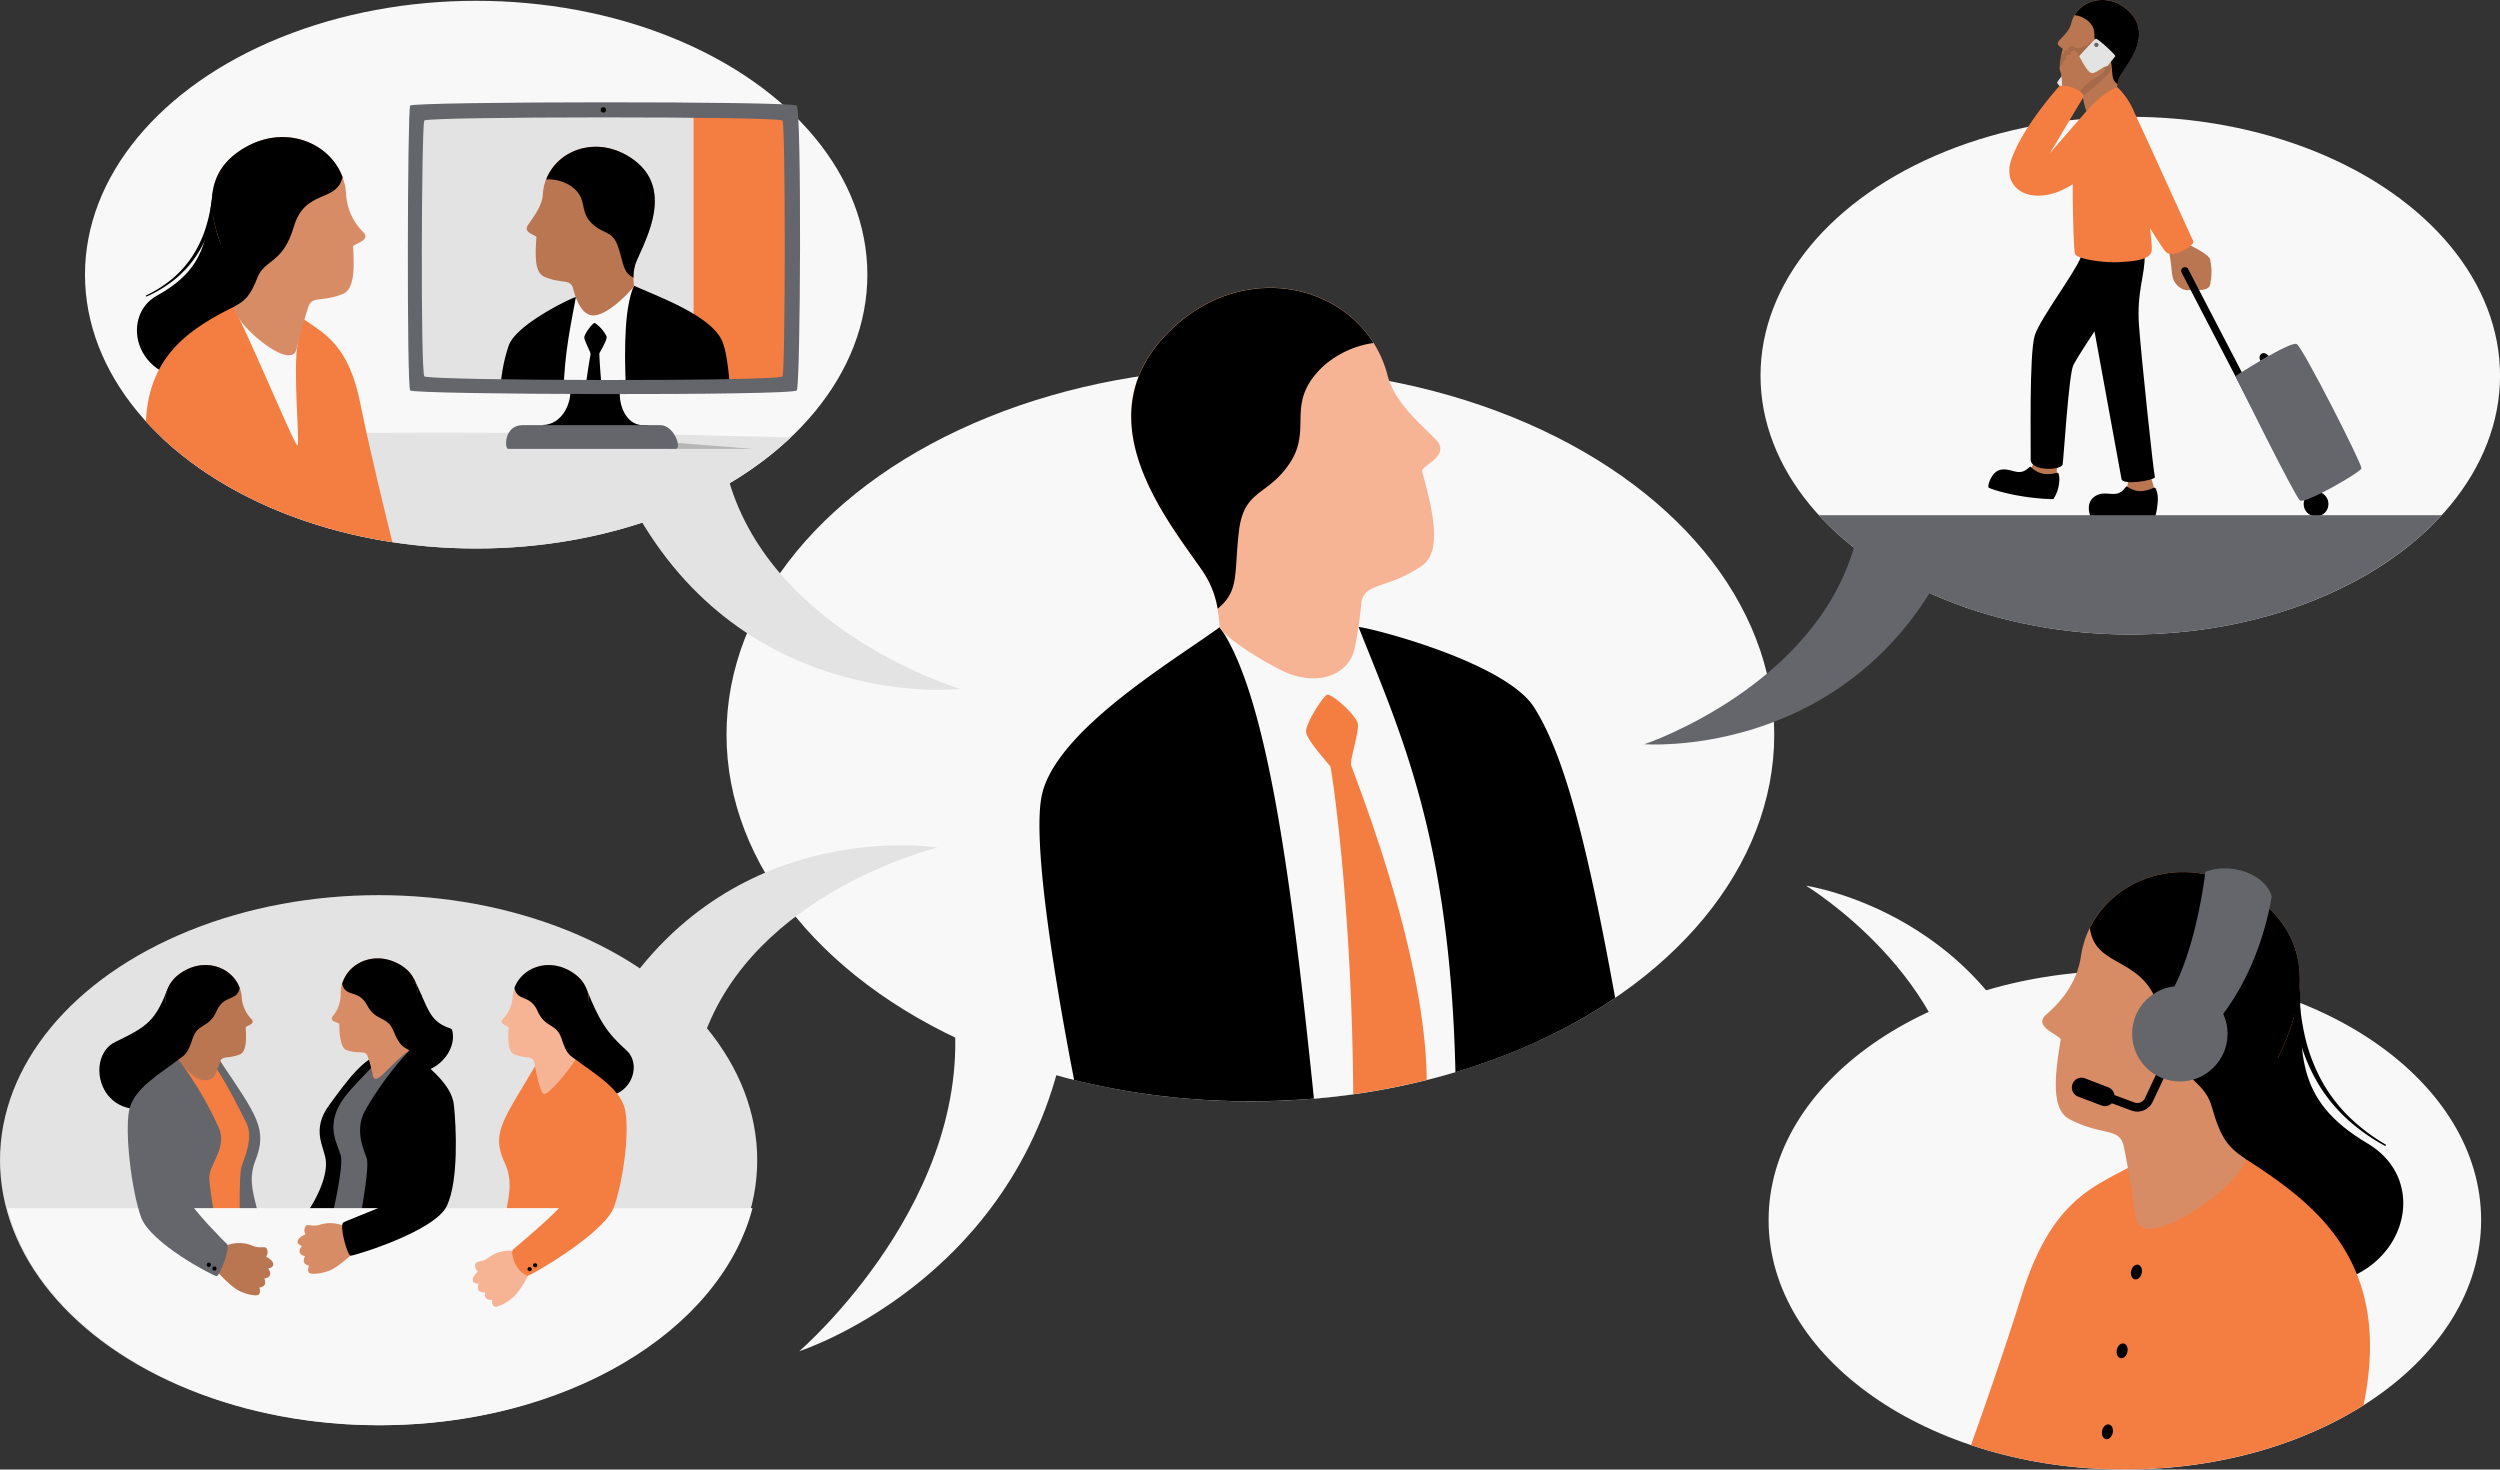 <svg id="Layer_1" data-name="Layer 1" xmlns="http://www.w3.org/2000/svg" width="590.38" height="347.03" viewBox="0 0 590.38 347.03"><rect x="0" y="0" width="590.38" height="347.03" fill="#333333" stroke="none"/><defs><style>.cls-1{fill:#f8f8f8;}.cls-2{fill:#f47d41;}.cls-3{fill:#d88c65;}.cls-4{fill:#64666b;}.cls-5{fill:#f7b494;}.cls-6{fill:#e3e3e3;}.cls-7{fill:#b97651;}.cls-8{opacity:0.1;}.cls-8,.cls-9{isolation:isolate;}.cls-9{opacity:0.2;}</style></defs><path class="cls-1" d="M286.53,422c-1.65-1.07-3.35-2.05-5.08-3-3.63-2-7.37-3.74-11.11-5.48-3-1.38-5.92-2.75-8.85-4.2.12,1.14.27,2.35.45,3.64,6.4,45.5-36.19,82.13-36.19,82.13s50.72-16.28,62.38-72C287.6,422.69,287.07,422.32,286.53,422Z" transform="translate(-37 -176)"/><ellipse class="cls-1" cx="295.28" cy="173.49" rx="123.71" ry="86.6"/><path d="M418.42,411.64c-7.1-39.26-12.45-57.95-19.1-68.54-6.95-11.06-40.59-19.31-41.47-19s-32.79,0-32.79,0c-11.39,8.24-37.93,24-41.88,39.05-2.9,11,3.75,48.71,7.48,67.9a171.77,171.77,0,0,0,41.62,5C365.77,436.09,396.15,426.78,418.42,411.64Z" transform="translate(-37 -176)"/><path class="cls-1" d="M380.71,429.2c-1.31-55.46-12.93-80-22.86-105.08-10.68-27-32.79,0-32.79,0,11.38,16.17,17.11,61.4,22.23,111.34A166,166,0,0,0,380.71,429.2Z" transform="translate(-37 -176)"/><path class="cls-2" d="M357.68,347.06c-.19-1.93-5.84-7.07-7.24-7-.82.06-5.09,6.69-5,8.72s5.44,7.68,5.73,8.26,5.09,32.23,5.4,77.35a165,165,0,0,0,17.35-3.36c-.27-31.05-17.7-73.27-17.89-74.47S357.88,349,357.68,347.06Z" transform="translate(-37 -176)"/><ellipse class="cls-1" cx="501.79" cy="288.13" rx="84.13" ry="58.9"/><path class="cls-1" d="M520.93,438.58c-12.87-46.88-57.43-53.42-57.43-53.42s35.87,21.76,36.73,56.06S520.93,438.58,520.93,438.58Z" transform="translate(-37 -176)"/><path d="M580.1,406.68c.48,17.52-1.83,28.78,16,39.35s6,39-22.31,32.66-22.94-59-22.94-59Z" transform="translate(-37 -176)"/><path class="cls-2" d="M567.31,449.69c-17.43-11.32-27.46,1.94-27.46,1.94-9.06,4.92-18.55,8.25-25.46,30.35-3.35,10.76-8,24.26-11.94,35.29A114.49,114.49,0,0,0,538.79,523c21.69,0,41.45-5.74,56.37-15.17C602.17,473.63,583.45,460.16,567.31,449.69Z" transform="translate(-37 -176)"/><path class="cls-3" d="M567.35,448.94c-.28-2.48-.41-3.88-.41-4.58a18.84,18.84,0,0,1,2.23-7.83c5.87-10.79,19.86-31.95,2.58-47s-40.59-6-43.34,12.33c-.84,5.6-3.95,10.06-8.19,13.73-3.4,2.94,3.59,4.89,3.4,6-1.5,9-2.13,16.47,2.07,18.69,7.39,3.9,11.44,2,12.67,5.82.36,1.1,1.69,8.36,3,17.51S568,455.14,567.35,448.94Z" transform="translate(-37 -176)"/><path d="M530.52,395.15a19,19,0,0,1,10.58,3.65c8.35,6.47,3.14,11.87,8.52,18.34,5.08,6.1,9.61,4.1,11.49,12.44s1.11,11.67,5.83,14.78a18.93,18.93,0,0,1,2.23-7.84c5.87-10.79,19.86-31.94,2.58-47C556.75,376.47,537.21,381.58,530.52,395.15Z" transform="translate(-37 -176)"/><path d="M536.23,435.71h0a2.27,2.27,0,0,1-2.91,1.37h0L527.82,435a2.33,2.33,0,0,1-1.4-3h0a2.27,2.27,0,0,1,2.91-1.37h0l5.47,2.11A2.33,2.33,0,0,1,536.23,435.71Z" transform="translate(-37 -176)"/><path d="M541.73,438.51a4.26,4.26,0,0,1-1.37-.25L531,434.8a1,1,0,0,1-.6-1.3,1,1,0,0,1,1.3-.6l9.38,3.46a2,2,0,0,0,2.44-1l7.37-15.67a1,1,0,1,1,1.83.86h0l-7.37,15.66A4,4,0,0,1,541.73,438.51Z" transform="translate(-37 -176)"/><path d="M530.52,395.15c1.32,10.24,14.05,6.08,16.79,21.1s9.88,13.62,12,21.09,3.78,9.53,8,12.35,8.85-19,8.85-19l-8.86-33.66-23.57-9.4Z" transform="translate(-37 -176)"/><path class="cls-4" d="M549.51,410.76c6.25-10.63,8.29-28.9,8.29-28.9a14.18,14.18,0,0,1,9.8.17c5.24,2.06,5.85,5.68,5.85,5.68s-2.16,16.43-12.59,29.18S549.51,410.76,549.51,410.76Z" transform="translate(-37 -176)"/><circle class="cls-4" cx="514.78" cy="244.12" r="11.27"/><path class="cls-5" d="M325.06,324.12c-.19-2-.47-3.86-.53-4.4a22.35,22.35,0,0,0-3.63-9c-8.3-12-27.5-35.24-9-55.2s47.21-12.22,52.77,9.1c1.7,6.5,7.68,11.35,11.41,15.19s-3.61,6.23-3.26,7.5c2.91,10.4,4.6,19.18-.09,22.34-8.23,5.54-13.26,3.85-14.23,8.48a98,98,0,0,1-1.6,11c-1.4,6.47-9.21,9.29-17.49,5.07S325.16,325.2,325.06,324.12Z" transform="translate(-37 -176)"/><path d="M361.36,257a22.61,22.61,0,0,0-12.05,5.65c-9,8.7-2.21,14.42-7.75,22.75-5.23,7.85-10.84,6.05-12,16.15s.16,13.92-5,18.2a22.39,22.39,0,0,0-3.63-9c-8.3-12-27.5-35.24-9-55.2C328,238.22,351.74,241.79,361.36,257Z" transform="translate(-37 -176)"/><ellipse class="cls-6" cx="89.41" cy="273.98" rx="89.41" ry="62.59"/><path d="M134.82,407.32c3.46,6.92,3.41,9.81,8.52,11.54a.64.64,0,0,1,.43.43c1.35,4.85-4.19,12-12.85,9.64-16.67-4.61-2.73-17.72-2.73-17.72Z" transform="translate(-37 -176)"/><path class="cls-4" d="M133.73,424l-6.71.71-9.14,8.74-3.68,6,1,11-2.59,11.19,16.93.55Z" transform="translate(-37 -176)"/><path d="M76.55,409.64C73.63,417,72,418.33,64.24,422.05s-3.52,21.23,12.31,14.25S83.49,413,83.49,413Z" transform="translate(-37 -176)"/><path class="cls-2" d="M79.13,426.23l9.31.68L94,437.11l3.1,6.36-2.07,10.81,1.54,11.37-16.91-1Z" transform="translate(-37 -176)"/><path class="cls-4" d="M88.33,428.62c2.75,4.36,5,8.84,6.85,12.57s-.73,8.58-1.22,10.64-.35,11.59-.35,11.59,5.42,4.42,4.53,0S95.34,455,97.33,450c2.89-7.32.35-10.52-8.3-23.39C80.73,414.21,88.33,428.62,88.33,428.62Z" transform="translate(-37 -176)"/><path class="cls-6" d="M183,411.76c28.14-43.33,75.37-35.6,75.37-35.6S215,386.65,203.11,421.1,183,411.76,183,411.76Z" transform="translate(-37 -176)"/><path class="cls-7" d="M79.13,426.23c.07-.59.1-1.13.12-1.29a6.46,6.46,0,0,0-.48-2.78c-1.63-3.94-5.68-11.74.83-16.3s14.21-.58,14.49,5.84a8.37,8.37,0,0,0,2.32,5c1.08,1.14-1.41,1.56-1.39,1.94.19,3.15.13,5.76-1.4,6.37-2.69,1.07-4,.28-4.58,1.54a28.14,28.14,0,0,1-1.14,3.06c-.8,1.75-3.2,2.08-5.3.37S79.09,426.54,79.13,426.23Z" transform="translate(-37 -176)"/><path d="M93.61,409.31a6.57,6.57,0,0,0-3.78.87c-3.12,1.92-1.52,4-3.61,6s-3.46,1.06-4.42,3.87-.81,4-2.55,4.88a6.61,6.61,0,0,0-.48-2.78c-1.63-3.94-5.68-11.74.83-16.3C85.25,401.91,91.8,404.38,93.61,409.31Z" transform="translate(-37 -176)"/><path class="cls-4" d="M79.13,426.23a84.06,84.06,0,0,1,9.54,16.11c2.06,4.81-2.44,8.76-2.25,12a71.84,71.84,0,0,0,1.12,7.88H79.13L76,434.65Z" transform="translate(-37 -176)"/><path d="M133.73,424a76.83,76.83,0,0,0-10.53,14.31c-2.5,4.6-.31,9.09.41,11.26s-1.66,14.6-1.66,14.6l13.06-4,1-27.49Z" transform="translate(-37 -176)"/><path d="M128.73,423.62c-3.13,4.08-9.08,9.18-11.23,12.75-3.62,6-.66,9.87,0,12.64s-2.15,14.55-2.15,14.55-9.38,3.95-6.79.27c4.06-5.74,5.81-10.75,5.35-14s-3.45-7.06.88-12.93,8.81-12.5,14.66-12.58C136.84,424.18,128.73,423.62,128.73,423.62Z" transform="translate(-37 -176)"/><path d="M93.61,409.31c-.7,3.35-3.7,1.4-5.48,5.48s-4.48,2.78-5.66,6.51-1.91,3.85-3.34,4.93-4.46-1.29-4.46-1.29l.48-11.5L85.61,407Z" transform="translate(-37 -176)"/><path d="M175.55,409.64c2.92,7.34,4.73,10.23,9.39,14.4s-.35,15.46-12.81,9.1c-15.41-7.86-3.52-20.18-3.52-20.18Z" transform="translate(-37 -176)"/><path class="cls-2" d="M173,426.23l-8.88,1.33-5.47,9.91L155.93,444l2.77,10.65-.79,11.45,16.8-2.14Z" transform="translate(-37 -176)"/><path class="cls-2" d="M165.32,428c-2.45,4.53-6,9.74-7.6,13.58s1.3,8.51,1.92,10.54,1.11,11.54,1.11,11.54-5.12,4.76-4.53.3,2.25-8.54-.07-13.46c-3.36-7.12,0-10.34,7.81-23.75C171.44,413.88,165.32,428,165.32,428Z" transform="translate(-37 -176)"/><path class="cls-5" d="M173,426.23c-.07-.59-.1-1.13-.12-1.29a6.46,6.46,0,0,1,.49-2.78c1.62-3.94,5.67-11.74-.83-16.3s-14.22-.58-14.5,5.84a8.31,8.31,0,0,1-2.32,5c-1.07,1.14,1.42,1.56,1.39,1.94-.19,3.15-.13,5.76,1.4,6.37,2.69,1.07,4,.28,4.58,1.54.17.37,1.13,7,2.27,7.74S173,426.54,173,426.23Z" transform="translate(-37 -176)"/><path d="M158.48,409.31a6.62,6.62,0,0,1,3.79.87c3.11,1.92,1.51,4,3.6,6s3.47,1.06,4.42,3.87.81,4,2.55,4.88a6.46,6.46,0,0,1,.49-2.78c1.62-3.94,5.67-11.74-.83-16.3C166.85,401.91,160.29,404.38,158.48,409.31Z" transform="translate(-37 -176)"/><path class="cls-2" d="M173,426.23a84.58,84.58,0,0,0-9.54,16.11c-2.06,4.81,2.55,7.43,2.36,10.7s-1.23,9.2-1.23,9.2H173l3.11-27.59Z" transform="translate(-37 -176)"/><path d="M158.48,409.31c.7,3.35,3.7,1.4,5.48,5.48s4.48,2.78,5.66,6.51,1.91,3.85,3.34,4.93,4.46-1.29,4.46-1.29l-.47-11.5L166.48,407Z" transform="translate(-37 -176)"/><path class="cls-1" d="M38.77,461.3c7.61,29.16,44.09,51.27,87.94,51.27s80.34-22.11,88-51.27Z" transform="translate(-37 -176)"/><path class="cls-7" d="M90.82,470c-2.77.77-2.71,5.51-2.68,5.93s2.59,3,4.32,4.29,5.27,2.14,5.75,1.4a1.58,1.58,0,0,0,0-1.55s1-.09,1.31-.69a1.82,1.82,0,0,0-.12-1.46s1.09-.1,1.35-.78-.4-1.57-.4-1.57,1.35-.21,1.17-1.16-1.7-1.64-1.7-1.64a1.75,1.75,0,0,0,.23-1.76c-.41-1-1.5.06-3.56-.89A8.19,8.19,0,0,0,90.82,470Z" transform="translate(-37 -176)"/><path class="cls-5" d="M157.92,471.38c2.88.07,4,4.68,4.06,5.09s-1.76,3.59-3.13,5.22-4.58,3.38-5.23,2.77a1.58,1.58,0,0,1-.38-1.5,1.81,1.81,0,0,1-1.44-.34,1.79,1.79,0,0,1-.24-1.44s-1.08.16-1.51-.43,0-1.62,0-1.62-1.36.13-1.41-.84,1.24-2,1.24-2a1.72,1.72,0,0,1-.66-1.64c.15-1.09,1.47-.31,3.24-1.74A8.19,8.19,0,0,1,157.92,471.38Z" transform="translate(-37 -176)"/><path class="cls-4" d="M79.13,426.23c-4,3.14-10.6,6.74-11.64,12s.57,18.87,2.79,25.14,17.11,13.93,17.85,14,3.38-6.84,2.45-7.63-8.14-8.25-8.93-10.22S79.13,426.23,79.13,426.23Z" transform="translate(-37 -176)"/><path class="cls-3" d="M118.33,465.56c2.68,1,2.18,5.75,2.11,6.16s-2.86,2.78-4.7,3.87-5.45,1.64-5.85.85a1.57,1.57,0,0,1,.14-1.54s-1-.18-1.24-.8a1.8,1.8,0,0,1,.26-1.44s-1.07-.2-1.28-.91.55-1.52.55-1.52-1.33-.33-1-1.27,1.84-1.47,1.84-1.47a1.75,1.75,0,0,1-.07-1.77c.51-1,1.49.2,3.63-.56A8.24,8.24,0,0,1,118.33,465.56Z" transform="translate(-37 -176)"/><path class="cls-2" d="M173,426.23c4,3.14,10.6,6.74,11.64,12S184.19,454.76,182,461s-19.71,16.28-20.46,16.3a5.74,5.74,0,0,1-2.68-2.52c-.86-1.48-1.13-3.36-.66-3.75.94-.79,11.48-9.61,12.26-11.57S173,426.23,173,426.23Z" transform="translate(-37 -176)"/><path class="cls-3" d="M133.64,424.06c-.12-.58-.2-1.11-.23-1.27a6.53,6.53,0,0,1,.25-2.81c1.29-4.06,4.67-12.18-2.2-16.17s-14.22.61-14,7a8.42,8.42,0,0,1-1.89,5.22c-1,1.22,1.54,1.43,1.55,1.81.07,3.15.35,5.75,1.92,6.23,2.77.84,4-.06,4.7,1.15a29.34,29.34,0,0,1,1.29,4.69C125.7,432.88,128.72,427.55,133.64,424.06Z" transform="translate(-37 -176)"/><path d="M117.79,408.42a6.58,6.58,0,0,1,3.84.55c3.27,1.66,1.85,3.84,4.1,5.69s3.54.77,4.73,3.48,1.14,3.9,2.95,4.66a6.56,6.56,0,0,1,.25-2.82c1.29-4.06,4.67-12.18-2.2-16.17C125.5,400.35,119.18,403.36,117.79,408.42Z" transform="translate(-37 -176)"/><path d="M117.79,408.42c1,3.28,3.81,1.08,5.92,5s4.7,2.39,6.19,6,2.22,3.67,3.74,4.62,4.33-1.65,4.33-1.65L136.54,411l-11-5.51Z" transform="translate(-37 -176)"/><path d="M133.73,424c3.65,3.5,9.93,7.7,10.47,13s1.13,17.71-1.66,23.75-22,11.84-22.75,11.79-2.73-7.12-1.72-7.82,14-5.23,14.92-7.12S133.73,424,133.73,424Z" transform="translate(-37 -176)"/><circle cx="83.93" cy="295.14" r="0.5"/><circle cx="85.44" cy="294.64" r="0.5"/><circle cx="49.31" cy="298.68" r="0.5"/><circle cx="50.64" cy="299.57" r="0.5"/><ellipse cx="162.07" cy="475.73" rx="0.49" ry="0.5" transform="translate(-370.19 385.2) rotate(-80.98)"/><ellipse cx="163.37" cy="474.81" rx="0.49" ry="0.5" transform="translate(-368.18 385.71) rotate(-80.98)"/><ellipse class="cls-1" cx="503.07" cy="88.71" rx="87.32" ry="61.13"/><path class="cls-7" d="M539.18,291.69l.48-2.4s4.26-2.84,5.22-.57a13.11,13.11,0,0,1,1,4.09C546,293.22,539.18,291.69,539.18,291.69Z" transform="translate(-37 -176)"/><path class="cls-7" d="M516,287.24c1.13-.63,1.34-2.79,1.34-2.79s6-2.38,5.67-.45a16.26,16.26,0,0,0-.17,5C523,290.05,514.84,287.87,516,287.24Z" transform="translate(-37 -176)"/><path d="M523,287.68c.21.16.49,1.24.19,2.9a8.22,8.22,0,0,1-1.3,3.3,54.27,54.27,0,0,1-8.43-.87c-3.61-.63-6.77-1.68-6.88-1.92-.22-.5.69-3.45,2.53-4.06s3.54.58,5,.43,2.12-1.36,2.44-1.24a5.58,5.58,0,0,0,2.78,1.62C521.26,288.25,522.76,287.52,523,287.68Z" transform="translate(-37 -176)"/><path d="M543.45,236.29c.2,4.34-1.92,8.57-1.32,16.62s3.46,35,3.75,35.72-7.56,2.12-7.88.5-6.38-34.89-6.38-34.89-3.93,5.89-5,8-2.27,21.9-2.52,23.39-7.63,1.75-7.55-1.16-.41-25.22,1-29.36,9.35-14.53,10.86-18.42S543.45,236.29,543.45,236.29Z" transform="translate(-37 -176)"/><path d="M545.88,291.17c.24.12.7,1.13.7,2.82a17.9,17.9,0,0,1-.57,3.85s-15.2.56-15.38.05c-.79-2.28-.24-4,1.46-4.9s3.59-.06,5-.47,1.85-1.71,2.18-1.66a5.64,5.64,0,0,0,3,1.12C544.3,292,545.65,291.05,545.88,291.17Z" transform="translate(-37 -176)"/><path class="cls-7" d="M548.84,234.94c.8.88.89,4.87,1.22,6.43s2,3.54,4.25,3.09c1.1-.22,3.93.58,4.58-1.12a13.48,13.48,0,0,0,0-6.19c-.32-.88-3.31-2.66-5.2-3.4S548.84,234.94,548.84,234.94Z" transform="translate(-37 -176)"/><path class="cls-4" d="M487.69,308.8q-3.76-3.85-7.46-7.78l-4.08-.58c-.27.93-.55,1.92-.82,3-8.74,34.51-50,48.31-50,48.31s43.89,3.4,68.22-37.09C491.57,312.72,489.63,310.76,487.69,308.8Z" transform="translate(-37 -176)"/><path class="cls-7" d="M536.93,197c0-.53.1-1,.11-1.16a5.89,5.89,0,0,1,.9-2.39c2.11-3.22,7-9.46,2-14.6s-12.52-2.91-13.84,2.74c-.41,1.72-2,3-2.91,4.08s1,1.61.9,1.95c-.7,2.76-1.08,5.09.17,5.89,2.21,1.41,3.52.93,3.81,2.14.08.35.82,3.62,1.23,5.31.94,3.9,2-.16,3.9-1.19C535.37,198.64,536.91,197.33,536.93,197Z" transform="translate(-37 -176)"/><path class="cls-8" d="M524.27,193.54c2.09,1.33,3.37,1,3.75,2,2.52-2.69,4.94-5.47,7.44-8.18-1.48-1.24-2.84-2.21-3.45-2.18-3.75,2.62-4.51,2.29-5.18,1.89a1,1,0,0,0-1.34.2,1,1,0,0,0-.19.62c-.31-.14-1,0-.85.85a.62.62,0,0,0-.7.46h0C523.32,191.24,523.25,192.89,524.27,193.54Z" transform="translate(-37 -176)"/><path d="M526.93,179.58a6,6,0,0,1,3.22,1.41c2.43,2.24.67,3.79,2.19,5.95s2.89,1.52,3.26,4.18,0,3.67,1.45,4.76a5.75,5.75,0,0,1,.9-2.39c2.1-3.22,7-9.47,2-14.6C535.6,174.43,529.37,175.52,526.93,179.58Z" transform="translate(-37 -176)"/><path class="cls-2" d="M537,196.57s-1.63,9.87-10,10.39c-.94,7.88-.38,27.66,0,28.95s6.91,2.2,10.3,2,7.84-.39,7.85-3.09-2.34-21.79-3-28A17.27,17.27,0,0,0,537,196.57Z" transform="translate(-37 -176)"/><path class="cls-6" d="M527.45,199.59c-.44.18-4.6-3.45-4.64-4.08s8.66-10.18,9.11-10.35,4.61,3.74,4.64,4.09A135.48,135.48,0,0,1,527.45,199.59Z" transform="translate(-37 -176)"/><path class="cls-7" d="M523.83,198a13.54,13.54,0,0,0-.15-4.75c-.15-.51-.82-1.75.46-2-.07-1.1.73-1.12.73-1.12-.27-1,.45-1.4,1.07-1.16-.15-1.17,1.1-1.24,1.61-.46.91,1.4,2.17,4.25,3.23,4.67s2.6-1.45,3.85-1.53,1.1,1,0,2a42.75,42.75,0,0,1-5.56,4.85,3,3,0,0,0-1.27,2.13Z" transform="translate(-37 -176)"/><path class="cls-8" d="M534.63,191.62a3.21,3.21,0,0,0-1.4.58c.85-.44,1.48.18,0,1.28s-3.4,1.5-6.51,6.08a2.39,2.39,0,0,0-.13.21l1.26.81a3,3,0,0,1,1.26-2.12,43.59,43.59,0,0,0,5.57-4.86C535.74,192.62,535.87,191.54,534.63,191.62Z" transform="translate(-37 -176)"/><path class="cls-2" d="M523.1,196.57c.27-.35,1.28-.53,3,0s3.33,1.66,2.78,2.56-7.79,13.06-7.79,13.06,5.27-6.11,8.69-10c3.9-4.45,7.2-5.62,7.2-5.62l3.32,12.12a156.29,156.29,0,0,1-12.67,10c-9.46,7-18.28,2.65-15.65-5S522.83,196.91,523.1,196.57Z" transform="translate(-37 -176)"/><path class="cls-2" d="M541.22,203c3.18,6.6,13.19,29,13.73,29.93s-4.87,4.34-6.53,2.51-11-17.54-11.85-19.78S541.22,203,541.22,203Z" transform="translate(-37 -176)"/><path d="M552.57,239.19h0a.87.87,0,0,1,1.19.38l16.08,30.95a.88.88,0,0,1-.38,1.19h0a.88.88,0,0,1-1.19-.38l-16.08-30.95A.89.89,0,0,1,552.57,239.19Z" transform="translate(-37 -176)"/><circle cx="546.94" cy="119.02" r="2.93"/><path class="cls-4" d="M594.66,286.62c-.24.92-13.3,8.48-14.52,7.55s-15.25-29.35-15.25-29.35,13.11-8.45,14.53-7.55S594.91,285.71,594.66,286.62Z" transform="translate(-37 -176)"/><path d="M570.78,261.2s-.53-1.11.27-1.67,1.69.54,1.69.54Z" transform="translate(-37 -176)"/><path class="cls-4" d="M466.5,297.66c15.52,16.94,42.67,28.18,73.57,28.18s58-11.24,73.56-28.18Z" transform="translate(-37 -176)"/><ellipse class="cls-1" cx="112.45" cy="64.86" rx="92.38" ry="64.67"/><path d="M165.07,276.36c7.48,0,9.5-13.65,1.48-13.65S181.5,260,181.5,260s12.65,2.8,6.27,2.8-5.71,13.6,1.1,13.6-16.71,3.83-16.71,3.83Z" transform="translate(-37 -176)"/><path class="cls-6" d="M75.15,279.29C92,295.21,119,305.53,149.45,305.53s57.47-10.32,74.3-26.24c0,0-37.66-1.14-82.72-1.14S75.15,279.29,75.15,279.29Z" transform="translate(-37 -176)"/><path class="cls-9" d="M195.2,282h19.63l-19-1.48Z" transform="translate(-37 -176)"/><path class="cls-6" d="M224.29,266.65c-.72,1.32-88.6,1.13-89.57,0s-.72-62.95,0-64,88.8-1.08,89.57,0S225,265.33,224.29,266.65Z" transform="translate(-37 -176)"/><path class="cls-2" d="M224.29,202.67c-.26-.36-10.27-.6-23.51-.71v65.53c13.25-.13,23.27-.4,23.51-.84C225,265.33,225.07,203.76,224.29,202.67Z" transform="translate(-37 -176)"/><path d="M87.2,221.64c-1.41,10.56-1.55,17.8-13.17,24.19-9,5-5.17,21.78,12.37,19.74S104,231.37,104,231.37Z" transform="translate(-37 -176)"/><path class="cls-2" d="M92.18,248.45c-9.3,4.74-20,10.79-20.73,27.08,13,14.3,33.8,24.78,58.21,28.51-1.45-5.83-5.34-21.63-7.56-32.7-2.76-13.8-8.28-16.41-13.45-20C108.65,251.38,103.44,242.72,92.18,248.45Z" transform="translate(-37 -176)"/><path class="cls-1" d="M92.18,248.45c6.64,13.66,14.53,33.17,15.1,32.73s-1.2-18.63.08-24.21S92.18,248.45,92.18,248.45Z" transform="translate(-37 -176)"/><path class="cls-3" d="M92.21,248c.32-1.48.49-2.31.54-2.74a11.46,11.46,0,0,0-.86-4.87c-2.85-6.9-10-20.58,1.44-28.57s24.92-1,25.41,10.22a13.72,13.72,0,0,0,4.08,8.82c1.87,2-2.48,2.73-2.44,3.4.34,5.52.24,10.09-2.44,11.17-4.72,1.88-7,.5-8,2.71-.29.64-1.55,4.94-2.94,10.39S91.39,251.7,92.21,248Z" transform="translate(-37 -176)"/><path d="M117.9,217.83a11.64,11.64,0,0,0-6.63,1.53c-5.46,3.38-2.66,7-6.32,10.55-3.46,3.36-6.07,1.86-7.74,6.78s-1.41,7-4.47,8.56a11.34,11.34,0,0,0-.85-4.88c-2.85-6.9-10-20.57,1.44-28.56C103.23,204.88,114.72,209.21,117.9,217.83Z" transform="translate(-37 -176)"/><path d="M117.9,217.83c-1.45,6.11-8.88,2.78-11.5,11.68s-6.84,7.6-8.58,12-2.89,5.52-5.64,6.95-4.14-12-4.14-12l7.5-19.77,14.85-4.18Z" transform="translate(-37 -176)"/><path d="M209.44,268.32c-.36-5.25-1-9.92-2-12-2.9-6-15.32-10.37-20.77-12.88,0,0-13.33,2.78-13.72,2.72s-13.8,6.17-15.79,11.37a38.6,38.6,0,0,0-2,10.76Z" transform="translate(-37 -176)"/><path class="cls-1" d="M184.83,268.31c-.52-11.13-.2-20.15,1.88-24.84,0,0-11.49-9.47-13.72,2.72-1.21,6.6-2.68,13.18-2.9,22.12Z" transform="translate(-37 -176)"/><path d="M175.18,268.31h4c-.54-5.48-.67-8.76-.64-8.88s1.85-3.08,1.72-3.94a8.06,8.06,0,0,0-2.81-3.23c-.6.07-2.54,2.69-2.46,3.52s1.46,3.3,1.48,3.85C176.44,259.84,175.77,263.35,175.18,268.31Z" transform="translate(-37 -176)"/><path class="cls-7" d="M186.71,243.47c-.09-.86-.12-1.65-.14-1.88a9.57,9.57,0,0,1,.77-4.06c2.48-5.71,8.6-17-.81-23.85s-20.77-1.2-21.33,8.18c-.17,2.86-2.27,5.39-3.52,7.3s2,2.31,2,2.87c-.36,4.6-.34,8.41,1.88,9.34,3.9,1.64,5.87.52,6.66,2.38.23.54,1.44,6.95,5.08,6.74S186.76,243.93,186.71,243.47Z" transform="translate(-37 -176)"/><path d="M166,218.37a9.7,9.7,0,0,1,5.51,1.37c4.5,2.89,2.12,5.86,5.13,8.88,2.84,2.86,5,1.64,6.36,5.77s1.08,5.84,3.61,7.2a9.57,9.57,0,0,1,.77-4.06c2.48-5.71,8.6-17-.81-23.85C178.37,207.76,168.73,211.22,166,218.37Z" transform="translate(-37 -176)"/><path class="cls-4" d="M225.16,200.94c-1.15-1.08-90.66-1-91.3,0s-.81,66.24,0,67.26,90.4,1.28,91.3,0S226.32,202,225.16,200.94Zm-3.37,63.93c-.68,1.25-83.67,1.07-84.58,0s-.68-59.44,0-60.41,83.86-1,84.58,0,.69,59.17,0,60.41Z" transform="translate(-37 -176)"/><path class="cls-6" d="M209.12,289.48c-.1-.35-.2-.67-.3-1-1.84,0-3.68.12-5.52.2-2.54.1-5.09.25-7.63.43-1.74.12-3.5.26-5.24.4-1.61,4.61-2.55,8.57-2.55,8.57,26.81,46.16,75.94,40.62,75.94,40.62S219.65,325.65,209.12,289.48Z" transform="translate(-37 -176)"/><path class="cls-4" d="M196.57,282H157c-.85,0-1.07-5.61,3.5-5.61h32.37C196.24,276.36,198.08,282,196.57,282Z" transform="translate(-37 -176)"/><circle cx="142.47" cy="25.96" r="0.63"/><circle class="cls-4" cx="495.06" cy="10.6" r="0.51"/><ellipse cx="541.55" cy="476.43" rx="1.77" ry="1.28" transform="translate(-80.49 722.32) rotate(-77.14)"/><ellipse cx="538.17" cy="495.04" rx="1.77" ry="1.28" transform="translate(-101.26 733.49) rotate(-77.14)"/><ellipse cx="534.7" cy="514.17" rx="1.77" ry="1.28" transform="translate(-122.61 744.97) rotate(-77.14)"/><path d="M600.21,446.59a45.26,45.26,0,0,1-9.15-6.51,37.59,37.59,0,0,1-7-8.83,42.45,42.45,0,0,1-4.22-10.5,60.53,60.53,0,0,1-1.72-11.2.9.9,0,0,1,1.79-.11v0a57.58,57.58,0,0,0,1.32,10.94A41.18,41.18,0,0,0,585,430.73a36.66,36.66,0,0,0,6.56,8.84,44.11,44.11,0,0,0,8.83,6.72h0a.17.17,0,0,1,0,.24.17.17,0,0,1-.21.06Z" transform="translate(-37 -176)"/><path d="M71.57,246.05a30.21,30.21,0,0,0,6.48-3.89,25.07,25.07,0,0,0,5.17-5.56,28.54,28.54,0,0,0,3.38-6.82,40.39,40.39,0,0,0,1.74-7.42.6.6,0,1,0-1.19-.17h0v0a39.19,39.19,0,0,1-1.46,7.27,27.85,27.85,0,0,1-3.07,6.73,24.52,24.52,0,0,1-4.87,5.59,30,30,0,0,1-6.27,4h0a.13.13,0,0,0-.06.16.13.13,0,0,0,.16.05Z" transform="translate(-37 -176)"/></svg>
